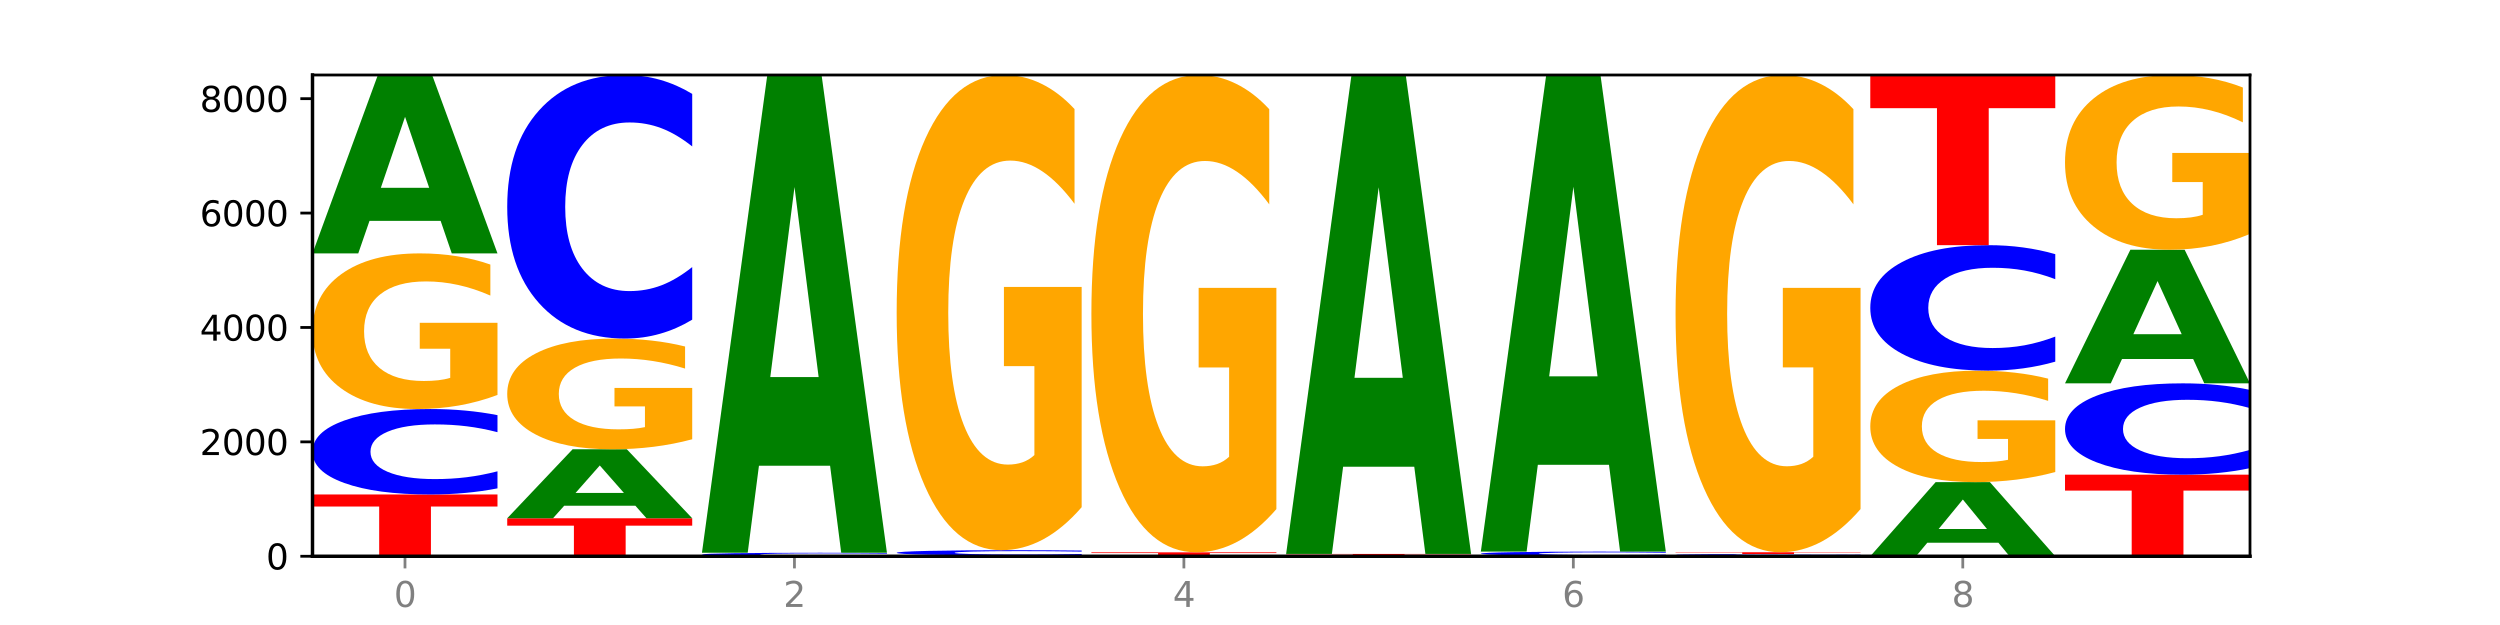 <?xml version="1.0" encoding="utf-8" standalone="no"?>
<!DOCTYPE svg PUBLIC "-//W3C//DTD SVG 1.1//EN"
  "http://www.w3.org/Graphics/SVG/1.1/DTD/svg11.dtd">
<svg xmlns:xlink="http://www.w3.org/1999/xlink" width="720pt" height="180pt" viewBox="0 0 720 180" xmlns="http://www.w3.org/2000/svg" version="1.1">
 <defs>
  <style type="text/css">*{stroke-linejoin: round; stroke-linecap: butt}</style>
 </defs>
 <g id="figure_1">
  <g id="patch_1">
   <path d="M 0 180 
L 720 180 
L 720 0 
L 0 0 
z
" style="fill: #ffffff"/>
  </g>
  <g id="axes_1">
   <g id="patch_2">
    <path d="M 90 160.2 
L 648 160.2 
L 648 21.6 
L 90 21.6 
z
" style="fill: #ffffff"/>
   </g>
   <g id="line2d_1">
    <path d="M 90 160.2 
L 648 160.2 
" clip-path="url(#p143895a359)" style="fill: none; stroke: #000000; stroke-width: 0.5; stroke-linecap: square"/>
   </g>
   <g id="patch_3">
    <path d="M 90 142.41 
L 143.276 142.41 
L 143.276 145.879 
L 124.109 145.879 
L 124.109 160.2 
L 109.204 160.2 
L 109.204 145.879 
L 90 145.879 
L 90 142.41 
z
" clip-path="url(#p143895a359)" style="fill: #ff0000"/>
   </g>
   <g id="patch_4">
    <path d="M 143.276 140.646 
Q 138.82 141.52 134.001 141.962 
Q 129.182 142.41 123.934 142.41 
Q 108.282 142.41 99.141 139.095 
Q 90 135.781 90 130.112 
Q 90 124.424 99.141 121.114 
Q 108.282 117.8 123.934 117.8 
Q 129.182 117.8 134.001 118.247 
Q 138.82 118.689 143.276 119.564 
L 143.276 124.469 
Q 138.78 123.31 134.417 122.771 
Q 130.055 122.233 125.236 122.233 
Q 116.591 122.233 111.638 124.332 
Q 106.698 126.427 106.698 130.112 
Q 106.698 133.783 111.638 135.882 
Q 116.591 137.977 125.236 137.977 
Q 130.055 137.977 134.417 137.438 
Q 138.78 136.894 143.276 135.735 
L 143.276 140.646 
z
" clip-path="url(#p143895a359)" style="fill: #0000ff"/>
   </g>
   <g id="patch_5">
    <path d="M 143.276 113.744 
Q 137.903 115.772 132.124 116.79 
Q 126.345 117.8 120.184 117.8 
Q 106.262 117.8 98.131 111.763 
Q 90 105.726 90 95.403 
Q 90 84.959 98.274 78.968 
Q 106.561 72.978 120.972 72.978 
Q 126.525 72.978 131.611 73.793 
Q 136.709 74.598 141.223 76.191 
L 141.223 85.125 
Q 136.566 83.079 131.957 82.07 
Q 127.348 81.052 122.716 81.052 
Q 114.143 81.052 109.498 84.774 
Q 104.853 88.486 104.853 95.403 
Q 104.853 102.254 109.331 105.995 
Q 113.808 109.726 122.047 109.726 
Q 124.292 109.726 126.214 109.513 
Q 128.136 109.291 129.665 108.828 
L 129.665 100.439 
L 120.889 100.439 
L 120.889 92.968 
L 143.276 92.968 
L 143.276 113.744 
z
" clip-path="url(#p143895a359)" style="fill: #ffa600"/>
   </g>
   <g id="patch_6">
    <path d="M 126.905 63.618 
L 106.415 63.618 
L 103.18 72.978 
L 90 72.978 
L 108.823 21.6 
L 124.454 21.6 
L 143.276 72.978 
L 130.107 72.978 
L 126.905 63.618 
z
M 109.683 54.083 
L 123.604 54.083 
L 116.655 33.646 
L 109.683 54.083 
z
" clip-path="url(#p143895a359)" style="fill: #008000"/>
   </g>
   <g id="patch_7">
    <path d="M 146.08 149.262 
L 199.357 149.262 
L 199.357 151.395 
L 180.19 151.395 
L 180.19 160.2 
L 165.285 160.2 
L 165.285 151.395 
L 146.08 151.395 
L 146.08 149.262 
z
" clip-path="url(#p143895a359)" style="fill: #ff0000"/>
   </g>
   <g id="patch_8">
    <path d="M 182.985 145.643 
L 162.496 145.643 
L 159.261 149.262 
L 146.08 149.262 
L 164.903 129.396 
L 180.534 129.396 
L 199.357 149.262 
L 186.187 149.262 
L 182.985 145.643 
z
M 165.764 141.956 
L 179.684 141.956 
L 172.735 134.054 
L 165.764 141.956 
z
" clip-path="url(#p143895a359)" style="fill: #008000"/>
   </g>
   <g id="patch_9">
    <path d="M 199.357 126.511 
Q 193.984 127.954 188.205 128.678 
Q 182.426 129.396 176.265 129.396 
Q 162.343 129.396 154.212 125.101 
Q 146.08 120.806 146.08 113.461 
Q 146.08 106.03 154.355 101.768 
Q 162.641 97.505 177.053 97.505 
Q 182.605 97.505 187.691 98.085 
Q 192.79 98.658 197.303 99.791 
L 197.303 106.148 
Q 192.646 104.693 188.038 103.975 
Q 183.429 103.25 178.796 103.25 
Q 170.223 103.25 165.578 105.898 
Q 160.934 108.54 160.934 113.461 
Q 160.934 118.336 165.411 120.997 
Q 169.889 123.652 178.127 123.652 
Q 180.372 123.652 182.294 123.5 
Q 184.217 123.342 185.745 123.013 
L 185.745 117.044 
L 176.969 117.044 
L 176.969 111.728 
L 199.357 111.728 
L 199.357 126.511 
z
" clip-path="url(#p143895a359)" style="fill: #ffa600"/>
   </g>
   <g id="patch_10">
    <path d="M 199.357 92.065 
Q 194.9 94.762 190.081 96.126 
Q 185.263 97.505 180.014 97.505 
Q 164.363 97.505 155.222 87.282 
Q 146.08 77.059 146.08 59.576 
Q 146.08 42.031 155.222 31.823 
Q 164.363 21.6 180.014 21.6 
Q 185.263 21.6 190.081 22.98 
Q 194.9 24.344 199.357 27.041 
L 199.357 42.172 
Q 194.86 38.597 190.498 36.935 
Q 186.135 35.273 181.316 35.273 
Q 172.672 35.273 167.718 41.748 
Q 162.779 48.208 162.779 59.576 
Q 162.779 70.897 167.718 77.373 
Q 172.672 83.833 181.316 83.833 
Q 186.135 83.833 190.498 82.171 
Q 194.86 80.493 199.357 76.918 
L 199.357 92.065 
z
" clip-path="url(#p143895a359)" style="fill: #0000ff"/>
   </g>
   <g id="patch_11">
    <path d="M 255.437 160.128 
Q 250.981 160.164 246.162 160.182 
Q 241.343 160.2 236.094 160.2 
Q 220.443 160.2 211.302 160.065 
Q 202.161 159.929 202.161 159.698 
Q 202.161 159.466 211.302 159.331 
Q 220.443 159.195 236.094 159.195 
Q 241.343 159.195 246.162 159.213 
Q 250.981 159.231 255.437 159.267 
L 255.437 159.468 
Q 250.94 159.42 246.578 159.398 
Q 242.215 159.376 237.397 159.376 
Q 228.752 159.376 223.799 159.462 
Q 218.859 159.547 218.859 159.698 
Q 218.859 159.848 223.799 159.933 
Q 228.752 160.019 237.397 160.019 
Q 242.215 160.019 246.578 159.997 
Q 250.94 159.975 255.437 159.927 
L 255.437 160.128 
z
" clip-path="url(#p143895a359)" style="fill: #0000ff"/>
   </g>
   <g id="patch_12">
    <path d="M 239.065 134.13 
L 218.576 134.13 
L 215.341 159.195 
L 202.161 159.195 
L 220.983 21.6 
L 236.615 21.6 
L 255.437 159.195 
L 242.268 159.195 
L 239.065 134.13 
z
M 221.844 108.592 
L 235.765 108.592 
L 228.815 53.861 
L 221.844 108.592 
z
" clip-path="url(#p143895a359)" style="fill: #008000"/>
   </g>
   <g id="patch_13">
    <path d="M 258.241 159.969 
L 311.518 159.969 
L 311.518 160.014 
L 292.35 160.014 
L 292.35 160.2 
L 277.445 160.2 
L 277.445 160.014 
L 258.241 160.014 
L 258.241 159.969 
z
" clip-path="url(#p143895a359)" style="fill: #ff0000"/>
   </g>
   <g id="patch_14">
    <path d="M 311.518 159.861 
Q 307.061 159.915 302.242 159.942 
Q 297.423 159.969 292.175 159.969 
Q 276.524 159.969 267.382 159.765 
Q 258.241 159.561 258.241 159.212 
Q 258.241 158.862 267.382 158.658 
Q 276.524 158.454 292.175 158.454 
Q 297.423 158.454 302.242 158.481 
Q 307.061 158.509 311.518 158.563 
L 311.518 158.865 
Q 307.021 158.793 302.658 158.76 
Q 298.296 158.727 293.477 158.727 
Q 284.832 158.727 279.879 158.856 
Q 274.94 158.985 274.94 159.212 
Q 274.94 159.438 279.879 159.567 
Q 284.832 159.696 293.477 159.696 
Q 298.296 159.696 302.658 159.663 
Q 307.021 159.63 311.518 159.558 
L 311.518 159.861 
z
" clip-path="url(#p143895a359)" style="fill: #0000ff"/>
   </g>
   <g id="patch_15">
    <path d="M 311.518 146.072 
Q 306.145 152.263 300.366 155.373 
Q 294.587 158.454 288.426 158.454 
Q 274.504 158.454 266.372 140.022 
Q 258.241 121.59 258.241 90.069 
Q 258.241 58.181 266.516 39.891 
Q 274.802 21.6 289.214 21.6 
Q 294.766 21.6 299.852 24.088 
Q 304.951 26.547 309.464 31.41 
L 309.464 58.69 
Q 304.807 52.442 300.198 49.361 
Q 295.59 46.251 290.957 46.251 
Q 282.384 46.251 277.739 57.616 
Q 273.095 68.952 273.095 90.069 
Q 273.095 110.989 277.572 122.41 
Q 282.05 133.803 290.288 133.803 
Q 292.533 133.803 294.455 133.152 
Q 296.378 132.474 297.906 131.061 
L 297.906 105.448 
L 289.13 105.448 
L 289.13 82.634 
L 311.518 82.634 
L 311.518 146.072 
z
" clip-path="url(#p143895a359)" style="fill: #ffa600"/>
   </g>
   <g id="patch_16">
    <path d="M 351.226 160.197 
L 330.737 160.197 
L 327.502 160.2 
L 314.322 160.2 
L 333.144 160.184 
L 348.775 160.184 
L 367.598 160.2 
L 354.429 160.2 
L 351.226 160.197 
z
M 334.005 160.194 
L 347.926 160.194 
L 340.976 160.187 
L 334.005 160.194 
z
" clip-path="url(#p143895a359)" style="fill: #008000"/>
   </g>
   <g id="patch_17">
    <path d="M 367.598 160.182 
Q 363.142 160.183 358.323 160.183 
Q 353.504 160.184 348.255 160.184 
Q 332.604 160.184 323.463 160.181 
Q 314.322 160.179 314.322 160.175 
Q 314.322 160.171 323.463 160.169 
Q 332.604 160.167 348.255 160.167 
Q 353.504 160.167 358.323 160.167 
Q 363.142 160.168 367.598 160.168 
L 367.598 160.172 
Q 363.101 160.171 358.739 160.17 
Q 354.376 160.17 349.557 160.17 
Q 340.913 160.17 335.96 160.171 
Q 331.02 160.173 331.02 160.175 
Q 331.02 160.178 335.96 160.179 
Q 340.913 160.181 349.557 160.181 
Q 354.376 160.181 358.739 160.18 
Q 363.101 160.18 367.598 160.179 
L 367.598 160.182 
z
" clip-path="url(#p143895a359)" style="fill: #0000ff"/>
   </g>
   <g id="patch_18">
    <path d="M 314.322 159.063 
L 367.598 159.063 
L 367.598 159.279 
L 348.431 159.279 
L 348.431 160.167 
L 333.526 160.167 
L 333.526 159.279 
L 314.322 159.279 
L 314.322 159.063 
z
" clip-path="url(#p143895a359)" style="fill: #ff0000"/>
   </g>
   <g id="patch_19">
    <path d="M 367.598 146.626 
Q 362.225 152.845 356.446 155.968 
Q 350.667 159.063 344.506 159.063 
Q 330.584 159.063 322.453 140.549 
Q 314.322 122.035 314.322 90.374 
Q 314.322 58.344 322.596 39.972 
Q 330.882 21.6 345.294 21.6 
Q 350.846 21.6 355.933 24.099 
Q 361.031 26.569 365.544 31.453 
L 365.544 58.855 
Q 360.888 52.58 356.279 49.485 
Q 351.67 46.361 347.037 46.361 
Q 338.464 46.361 333.82 57.776 
Q 329.175 69.163 329.175 90.374 
Q 329.175 111.387 333.653 122.859 
Q 338.13 134.302 346.369 134.302 
Q 348.613 134.302 350.536 133.649 
Q 352.458 132.968 353.986 131.548 
L 353.986 105.822 
L 345.21 105.822 
L 345.21 82.906 
L 367.598 82.906 
L 367.598 146.626 
z
" clip-path="url(#p143895a359)" style="fill: #ffa600"/>
   </g>
   <g id="patch_20">
    <path d="M 370.402 159.541 
L 423.678 159.541 
L 423.678 159.67 
L 404.511 159.67 
L 404.511 160.2 
L 389.606 160.2 
L 389.606 159.67 
L 370.402 159.67 
L 370.402 159.541 
z
" clip-path="url(#p143895a359)" style="fill: #ff0000"/>
   </g>
   <g id="patch_21">
    <path d="M 407.307 134.413 
L 386.817 134.413 
L 383.582 159.541 
L 370.402 159.541 
L 389.225 21.6 
L 404.856 21.6 
L 423.678 159.541 
L 410.509 159.541 
L 407.307 134.413 
z
M 390.085 108.811 
L 404.006 108.811 
L 397.057 53.942 
L 390.085 108.811 
z
" clip-path="url(#p143895a359)" style="fill: #008000"/>
   </g>
   <g id="patch_22">
    <path d="M 426.482 160.068 
L 479.759 160.068 
L 479.759 160.094 
L 460.592 160.094 
L 460.592 160.2 
L 445.687 160.2 
L 445.687 160.094 
L 426.482 160.094 
L 426.482 160.068 
z
" clip-path="url(#p143895a359)" style="fill: #ff0000"/>
   </g>
   <g id="patch_23">
    <path d="M 479.759 159.982 
Q 475.302 160.025 470.483 160.046 
Q 465.665 160.068 460.416 160.068 
Q 444.765 160.068 435.624 159.906 
Q 426.482 159.744 426.482 159.467 
Q 426.482 159.189 435.624 159.028 
Q 444.765 158.866 460.416 158.866 
Q 465.665 158.866 470.483 158.888 
Q 475.302 158.909 479.759 158.952 
L 479.759 159.192 
Q 475.262 159.135 470.9 159.109 
Q 466.537 159.082 461.718 159.082 
Q 453.074 159.082 448.12 159.185 
Q 443.181 159.287 443.181 159.467 
Q 443.181 159.647 448.12 159.749 
Q 453.074 159.852 461.718 159.852 
Q 466.537 159.852 470.9 159.825 
Q 475.262 159.799 479.759 159.742 
L 479.759 159.982 
z
" clip-path="url(#p143895a359)" style="fill: #0000ff"/>
   </g>
   <g id="patch_24">
    <path d="M 463.387 133.86 
L 442.898 133.86 
L 439.663 158.866 
L 426.482 158.866 
L 445.305 21.6 
L 460.936 21.6 
L 479.759 158.866 
L 466.589 158.866 
L 463.387 133.86 
z
M 446.166 108.384 
L 460.087 108.384 
L 453.137 53.784 
L 446.166 108.384 
z
" clip-path="url(#p143895a359)" style="fill: #008000"/>
   </g>
   <g id="patch_25">
    <path d="M 519.467 160.167 
L 498.978 160.167 
L 495.743 160.2 
L 482.563 160.2 
L 501.385 160.019 
L 517.017 160.019 
L 535.839 160.2 
L 522.67 160.2 
L 519.467 160.167 
z
M 502.246 160.133 
L 516.167 160.133 
L 509.217 160.061 
L 502.246 160.133 
z
" clip-path="url(#p143895a359)" style="fill: #008000"/>
   </g>
   <g id="patch_26">
    <path d="M 535.839 159.986 
Q 531.383 160.002 526.564 160.01 
Q 521.745 160.019 516.496 160.019 
Q 500.845 160.019 491.704 159.957 
Q 482.563 159.895 482.563 159.788 
Q 482.563 159.682 491.704 159.62 
Q 500.845 159.558 516.496 159.558 
Q 521.745 159.558 526.564 159.566 
Q 531.383 159.574 535.839 159.591 
L 535.839 159.683 
Q 531.342 159.661 526.98 159.651 
Q 522.617 159.641 517.799 159.641 
Q 509.154 159.641 504.201 159.68 
Q 499.261 159.719 499.261 159.788 
Q 499.261 159.857 504.201 159.896 
Q 509.154 159.936 517.799 159.936 
Q 522.617 159.936 526.98 159.926 
Q 531.342 159.915 535.839 159.894 
L 535.839 159.986 
z
" clip-path="url(#p143895a359)" style="fill: #0000ff"/>
   </g>
   <g id="patch_27">
    <path d="M 482.563 159.047 
L 535.839 159.047 
L 535.839 159.147 
L 516.672 159.147 
L 516.672 159.558 
L 501.767 159.558 
L 501.767 159.147 
L 482.563 159.147 
L 482.563 159.047 
z
" clip-path="url(#p143895a359)" style="fill: #ff0000"/>
   </g>
   <g id="patch_28">
    <path d="M 535.839 146.611 
Q 530.466 152.829 524.687 155.952 
Q 518.908 159.047 512.747 159.047 
Q 498.825 159.047 490.694 140.535 
Q 482.563 122.023 482.563 90.366 
Q 482.563 58.34 490.837 39.97 
Q 499.124 21.6 513.535 21.6 
Q 519.087 21.6 524.174 24.099 
Q 529.272 26.569 533.786 31.452 
L 533.786 58.851 
Q 529.129 52.576 524.52 49.481 
Q 519.911 46.358 515.278 46.358 
Q 506.706 46.358 502.061 57.772 
Q 497.416 69.157 497.416 90.366 
Q 497.416 111.376 501.894 122.847 
Q 506.371 134.289 514.61 134.289 
Q 516.855 134.289 518.777 133.636 
Q 520.699 132.954 522.228 131.535 
L 522.228 105.811 
L 513.452 105.811 
L 513.452 82.899 
L 535.839 82.899 
L 535.839 146.611 
z
" clip-path="url(#p143895a359)" style="fill: #ffa600"/>
   </g>
   <g id="patch_29">
    <path d="M 575.548 156.311 
L 555.059 156.311 
L 551.823 160.2 
L 538.643 160.2 
L 557.466 138.852 
L 573.097 138.852 
L 591.92 160.2 
L 578.75 160.2 
L 575.548 156.311 
z
M 558.326 152.349 
L 572.247 152.349 
L 565.298 143.857 
L 558.326 152.349 
z
" clip-path="url(#p143895a359)" style="fill: #008000"/>
   </g>
   <g id="patch_30">
    <path d="M 591.92 135.947 
Q 586.547 137.399 580.768 138.129 
Q 574.989 138.852 568.828 138.852 
Q 554.906 138.852 546.774 134.528 
Q 538.643 130.204 538.643 122.809 
Q 538.643 115.328 546.918 111.037 
Q 555.204 106.747 569.616 106.747 
Q 575.168 106.747 580.254 107.33 
Q 585.353 107.907 589.866 109.048 
L 589.866 115.448 
Q 585.209 113.982 580.6 113.259 
Q 575.992 112.53 571.359 112.53 
Q 562.786 112.53 558.141 115.196 
Q 553.497 117.855 553.497 122.809 
Q 553.497 127.717 557.974 130.396 
Q 562.452 133.069 570.69 133.069 
Q 572.935 133.069 574.857 132.916 
Q 576.78 132.757 578.308 132.425 
L 578.308 126.417 
L 569.532 126.417 
L 569.532 121.065 
L 591.92 121.065 
L 591.92 135.947 
z
" clip-path="url(#p143895a359)" style="fill: #ffa600"/>
   </g>
   <g id="patch_31">
    <path d="M 591.92 104.156 
Q 587.463 105.44 582.644 106.09 
Q 577.825 106.747 572.577 106.747 
Q 556.926 106.747 547.784 101.879 
Q 538.643 97.012 538.643 88.687 
Q 538.643 80.333 547.784 75.473 
Q 556.926 70.606 572.577 70.606 
Q 577.825 70.606 582.644 71.263 
Q 587.463 71.912 591.92 73.196 
L 591.92 80.401 
Q 587.423 78.698 583.06 77.907 
Q 578.698 77.116 573.879 77.116 
Q 565.234 77.116 560.281 80.199 
Q 555.342 83.275 555.342 88.687 
Q 555.342 94.078 560.281 97.161 
Q 565.234 100.237 573.879 100.237 
Q 578.698 100.237 583.06 99.445 
Q 587.423 98.646 591.92 96.944 
L 591.92 104.156 
z
" clip-path="url(#p143895a359)" style="fill: #0000ff"/>
   </g>
   <g id="patch_32">
    <path d="M 538.643 21.6 
L 591.92 21.6 
L 591.92 31.158 
L 572.752 31.158 
L 572.752 70.606 
L 557.847 70.606 
L 557.847 31.158 
L 538.643 31.158 
L 538.643 21.6 
z
" clip-path="url(#p143895a359)" style="fill: #ff0000"/>
   </g>
   <g id="patch_33">
    <path d="M 594.724 136.71 
L 648 136.71 
L 648 141.291 
L 628.833 141.291 
L 628.833 160.2 
L 613.928 160.2 
L 613.928 141.291 
L 594.724 141.291 
L 594.724 136.71 
z
" clip-path="url(#p143895a359)" style="fill: #ff0000"/>
   </g>
   <g id="patch_34">
    <path d="M 648 134.825 
Q 643.544 135.759 638.725 136.232 
Q 633.906 136.71 628.657 136.71 
Q 613.006 136.71 603.865 133.167 
Q 594.724 129.624 594.724 123.565 
Q 594.724 117.484 603.865 113.947 
Q 613.006 110.403 628.657 110.403 
Q 633.906 110.403 638.725 110.882 
Q 643.544 111.354 648 112.289 
L 648 117.533 
Q 643.503 116.294 639.141 115.718 
Q 634.778 115.142 629.959 115.142 
Q 621.315 115.142 616.362 117.386 
Q 611.422 119.625 611.422 123.565 
Q 611.422 127.488 616.362 129.733 
Q 621.315 131.972 629.959 131.972 
Q 634.778 131.972 639.141 131.396 
Q 643.503 130.814 648 129.575 
L 648 134.825 
z
" clip-path="url(#p143895a359)" style="fill: #0000ff"/>
   </g>
   <g id="patch_35">
    <path d="M 631.628 103.394 
L 611.139 103.394 
L 607.904 110.403 
L 594.724 110.403 
L 613.546 71.924 
L 629.177 71.924 
L 648 110.403 
L 634.831 110.403 
L 631.628 103.394 
z
M 614.407 96.252 
L 628.328 96.252 
L 621.378 80.946 
L 614.407 96.252 
z
" clip-path="url(#p143895a359)" style="fill: #008000"/>
   </g>
   <g id="patch_36">
    <path d="M 648 67.37 
Q 642.627 69.647 636.848 70.791 
Q 631.069 71.924 624.908 71.924 
Q 610.986 71.924 602.855 65.146 
Q 594.724 58.368 594.724 46.777 
Q 594.724 35.052 602.998 28.326 
Q 611.284 21.6 625.696 21.6 
Q 631.248 21.6 636.335 22.515 
Q 641.433 23.419 645.946 25.207 
L 645.946 35.239 
Q 641.29 32.941 636.681 31.808 
Q 632.072 30.665 627.439 30.665 
Q 618.866 30.665 614.222 34.844 
Q 609.577 39.012 609.577 46.777 
Q 609.577 54.47 614.055 58.67 
Q 618.532 62.859 626.771 62.859 
Q 629.015 62.859 630.938 62.62 
Q 632.86 62.37 634.388 61.851 
L 634.388 52.432 
L 625.612 52.432 
L 625.612 44.043 
L 648 44.043 
L 648 67.37 
z
" clip-path="url(#p143895a359)" style="fill: #ffa600"/>
   </g>
   <g id="matplotlib.axis_1">
    <g id="xtick_1">
     <g id="line2d_2">
      <defs>
       <path id="ma29945e75d" d="M 0 0 
L 0 3.5 
" style="stroke: #808080; stroke-width: 0.8"/>
      </defs>
      <g>
       <use xlink:href="#ma29945e75d" x="116.638" y="160.2" style="fill: #808080; stroke: #808080; stroke-width: 0.8"/>
      </g>
     </g>
     <g id="text_1">
      <!-- 0 -->
      <g style="fill: #808080" transform="translate(113.457 174.798) scale(0.1 -0.1)">
       <defs>
        <path id="DejaVuSans-30" d="M 2034 4250 
Q 1547 4250 1301 3770 
Q 1056 3291 1056 2328 
Q 1056 1369 1301 889 
Q 1547 409 2034 409 
Q 2525 409 2770 889 
Q 3016 1369 3016 2328 
Q 3016 3291 2770 3770 
Q 2525 4250 2034 4250 
z
M 2034 4750 
Q 2819 4750 3233 4129 
Q 3647 3509 3647 2328 
Q 3647 1150 3233 529 
Q 2819 -91 2034 -91 
Q 1250 -91 836 529 
Q 422 1150 422 2328 
Q 422 3509 836 4129 
Q 1250 4750 2034 4750 
z
" transform="scale(0.016)"/>
       </defs>
       <use xlink:href="#DejaVuSans-30"/>
      </g>
     </g>
    </g>
    <g id="xtick_2">
     <g id="line2d_3">
      <g>
       <use xlink:href="#ma29945e75d" x="228.799" y="160.2" style="fill: #808080; stroke: #808080; stroke-width: 0.8"/>
      </g>
     </g>
     <g id="text_2">
      <!-- 2 -->
      <g style="fill: #808080" transform="translate(225.618 174.798) scale(0.1 -0.1)">
       <defs>
        <path id="DejaVuSans-32" d="M 1228 531 
L 3431 531 
L 3431 0 
L 469 0 
L 469 531 
Q 828 903 1448 1529 
Q 2069 2156 2228 2338 
Q 2531 2678 2651 2914 
Q 2772 3150 2772 3378 
Q 2772 3750 2511 3984 
Q 2250 4219 1831 4219 
Q 1534 4219 1204 4116 
Q 875 4013 500 3803 
L 500 4441 
Q 881 4594 1212 4672 
Q 1544 4750 1819 4750 
Q 2544 4750 2975 4387 
Q 3406 4025 3406 3419 
Q 3406 3131 3298 2873 
Q 3191 2616 2906 2266 
Q 2828 2175 2409 1742 
Q 1991 1309 1228 531 
z
" transform="scale(0.016)"/>
       </defs>
       <use xlink:href="#DejaVuSans-32"/>
      </g>
     </g>
    </g>
    <g id="xtick_3">
     <g id="line2d_4">
      <g>
       <use xlink:href="#ma29945e75d" x="340.96" y="160.2" style="fill: #808080; stroke: #808080; stroke-width: 0.8"/>
      </g>
     </g>
     <g id="text_3">
      <!-- 4 -->
      <g style="fill: #808080" transform="translate(337.779 174.798) scale(0.1 -0.1)">
       <defs>
        <path id="DejaVuSans-34" d="M 2419 4116 
L 825 1625 
L 2419 1625 
L 2419 4116 
z
M 2253 4666 
L 3047 4666 
L 3047 1625 
L 3713 1625 
L 3713 1100 
L 3047 1100 
L 3047 0 
L 2419 0 
L 2419 1100 
L 313 1100 
L 313 1709 
L 2253 4666 
z
" transform="scale(0.016)"/>
       </defs>
       <use xlink:href="#DejaVuSans-34"/>
      </g>
     </g>
    </g>
    <g id="xtick_4">
     <g id="line2d_5">
      <g>
       <use xlink:href="#ma29945e75d" x="453.121" y="160.2" style="fill: #808080; stroke: #808080; stroke-width: 0.8"/>
      </g>
     </g>
     <g id="text_4">
      <!-- 6 -->
      <g style="fill: #808080" transform="translate(449.939 174.798) scale(0.1 -0.1)">
       <defs>
        <path id="DejaVuSans-36" d="M 2113 2584 
Q 1688 2584 1439 2293 
Q 1191 2003 1191 1497 
Q 1191 994 1439 701 
Q 1688 409 2113 409 
Q 2538 409 2786 701 
Q 3034 994 3034 1497 
Q 3034 2003 2786 2293 
Q 2538 2584 2113 2584 
z
M 3366 4563 
L 3366 3988 
Q 3128 4100 2886 4159 
Q 2644 4219 2406 4219 
Q 1781 4219 1451 3797 
Q 1122 3375 1075 2522 
Q 1259 2794 1537 2939 
Q 1816 3084 2150 3084 
Q 2853 3084 3261 2657 
Q 3669 2231 3669 1497 
Q 3669 778 3244 343 
Q 2819 -91 2113 -91 
Q 1303 -91 875 529 
Q 447 1150 447 2328 
Q 447 3434 972 4092 
Q 1497 4750 2381 4750 
Q 2619 4750 2861 4703 
Q 3103 4656 3366 4563 
z
" transform="scale(0.016)"/>
       </defs>
       <use xlink:href="#DejaVuSans-36"/>
      </g>
     </g>
    </g>
    <g id="xtick_5">
     <g id="line2d_6">
      <g>
       <use xlink:href="#ma29945e75d" x="565.281" y="160.2" style="fill: #808080; stroke: #808080; stroke-width: 0.8"/>
      </g>
     </g>
     <g id="text_5">
      <!-- 8 -->
      <g style="fill: #808080" transform="translate(562.1 174.798) scale(0.1 -0.1)">
       <defs>
        <path id="DejaVuSans-38" d="M 2034 2216 
Q 1584 2216 1326 1975 
Q 1069 1734 1069 1313 
Q 1069 891 1326 650 
Q 1584 409 2034 409 
Q 2484 409 2743 651 
Q 3003 894 3003 1313 
Q 3003 1734 2745 1975 
Q 2488 2216 2034 2216 
z
M 1403 2484 
Q 997 2584 770 2862 
Q 544 3141 544 3541 
Q 544 4100 942 4425 
Q 1341 4750 2034 4750 
Q 2731 4750 3128 4425 
Q 3525 4100 3525 3541 
Q 3525 3141 3298 2862 
Q 3072 2584 2669 2484 
Q 3125 2378 3379 2068 
Q 3634 1759 3634 1313 
Q 3634 634 3220 271 
Q 2806 -91 2034 -91 
Q 1263 -91 848 271 
Q 434 634 434 1313 
Q 434 1759 690 2068 
Q 947 2378 1403 2484 
z
M 1172 3481 
Q 1172 3119 1398 2916 
Q 1625 2713 2034 2713 
Q 2441 2713 2670 2916 
Q 2900 3119 2900 3481 
Q 2900 3844 2670 4047 
Q 2441 4250 2034 4250 
Q 1625 4250 1398 4047 
Q 1172 3844 1172 3481 
z
" transform="scale(0.016)"/>
       </defs>
       <use xlink:href="#DejaVuSans-38"/>
      </g>
     </g>
    </g>
   </g>
   <g id="matplotlib.axis_2">
    <g id="ytick_1">
     <g id="line2d_7">
      <defs>
       <path id="md10851acc8" d="M 0 0 
L -3.5 0 
" style="stroke: #000000; stroke-width: 0.8"/>
      </defs>
      <g>
       <use xlink:href="#md10851acc8" x="90" y="160.2" style="stroke: #000000; stroke-width: 0.8"/>
      </g>
     </g>
     <g id="text_6">
      <!-- 0 -->
      <g transform="translate(76.638 163.999) scale(0.1 -0.1)">
       <use xlink:href="#DejaVuSans-30"/>
      </g>
     </g>
    </g>
    <g id="ytick_2">
     <g id="line2d_8">
      <g>
       <use xlink:href="#md10851acc8" x="90" y="127.255" style="stroke: #000000; stroke-width: 0.8"/>
      </g>
     </g>
     <g id="text_7">
      <!-- 2000 -->
      <g transform="translate(57.55 131.054) scale(0.1 -0.1)">
       <use xlink:href="#DejaVuSans-32"/>
       <use xlink:href="#DejaVuSans-30" x="63.623"/>
       <use xlink:href="#DejaVuSans-30" x="127.246"/>
       <use xlink:href="#DejaVuSans-30" x="190.869"/>
      </g>
     </g>
    </g>
    <g id="ytick_3">
     <g id="line2d_9">
      <g>
       <use xlink:href="#md10851acc8" x="90" y="94.31" style="stroke: #000000; stroke-width: 0.8"/>
      </g>
     </g>
     <g id="text_8">
      <!-- 4000 -->
      <g transform="translate(57.55 98.109) scale(0.1 -0.1)">
       <use xlink:href="#DejaVuSans-34"/>
       <use xlink:href="#DejaVuSans-30" x="63.623"/>
       <use xlink:href="#DejaVuSans-30" x="127.246"/>
       <use xlink:href="#DejaVuSans-30" x="190.869"/>
      </g>
     </g>
    </g>
    <g id="ytick_4">
     <g id="line2d_10">
      <g>
       <use xlink:href="#md10851acc8" x="90" y="61.365" style="stroke: #000000; stroke-width: 0.8"/>
      </g>
     </g>
     <g id="text_9">
      <!-- 6000 -->
      <g transform="translate(57.55 65.164) scale(0.1 -0.1)">
       <use xlink:href="#DejaVuSans-36"/>
       <use xlink:href="#DejaVuSans-30" x="63.623"/>
       <use xlink:href="#DejaVuSans-30" x="127.246"/>
       <use xlink:href="#DejaVuSans-30" x="190.869"/>
      </g>
     </g>
    </g>
    <g id="ytick_5">
     <g id="line2d_11">
      <g>
       <use xlink:href="#md10851acc8" x="90" y="28.42" style="stroke: #000000; stroke-width: 0.8"/>
      </g>
     </g>
     <g id="text_10">
      <!-- 8000 -->
      <g transform="translate(57.55 32.219) scale(0.1 -0.1)">
       <use xlink:href="#DejaVuSans-38"/>
       <use xlink:href="#DejaVuSans-30" x="63.623"/>
       <use xlink:href="#DejaVuSans-30" x="127.246"/>
       <use xlink:href="#DejaVuSans-30" x="190.869"/>
      </g>
     </g>
    </g>
   </g>
   <g id="patch_37">
    <path d="M 90 160.2 
L 90 21.6 
" style="fill: none; stroke: #000000; stroke-linejoin: miter; stroke-linecap: square"/>
   </g>
   <g id="patch_38">
    <path d="M 648 160.2 
L 648 21.6 
" style="fill: none; stroke: #000000; stroke-width: 0.8; stroke-linejoin: miter; stroke-linecap: square"/>
   </g>
   <g id="patch_39">
    <path d="M 90 160.2 
L 648 160.2 
" style="fill: none; stroke: #000000; stroke-linejoin: miter; stroke-linecap: square"/>
   </g>
   <g id="patch_40">
    <path d="M 90 21.6 
L 648 21.6 
" style="fill: none; stroke: #000000; stroke-width: 0.8; stroke-linejoin: miter; stroke-linecap: square"/>
   </g>
  </g>
 </g>
 <defs>
  <clipPath id="p143895a359">
   <rect x="90" y="21.6" width="558" height="138.6"/>
  </clipPath>
 </defs>
</svg>
